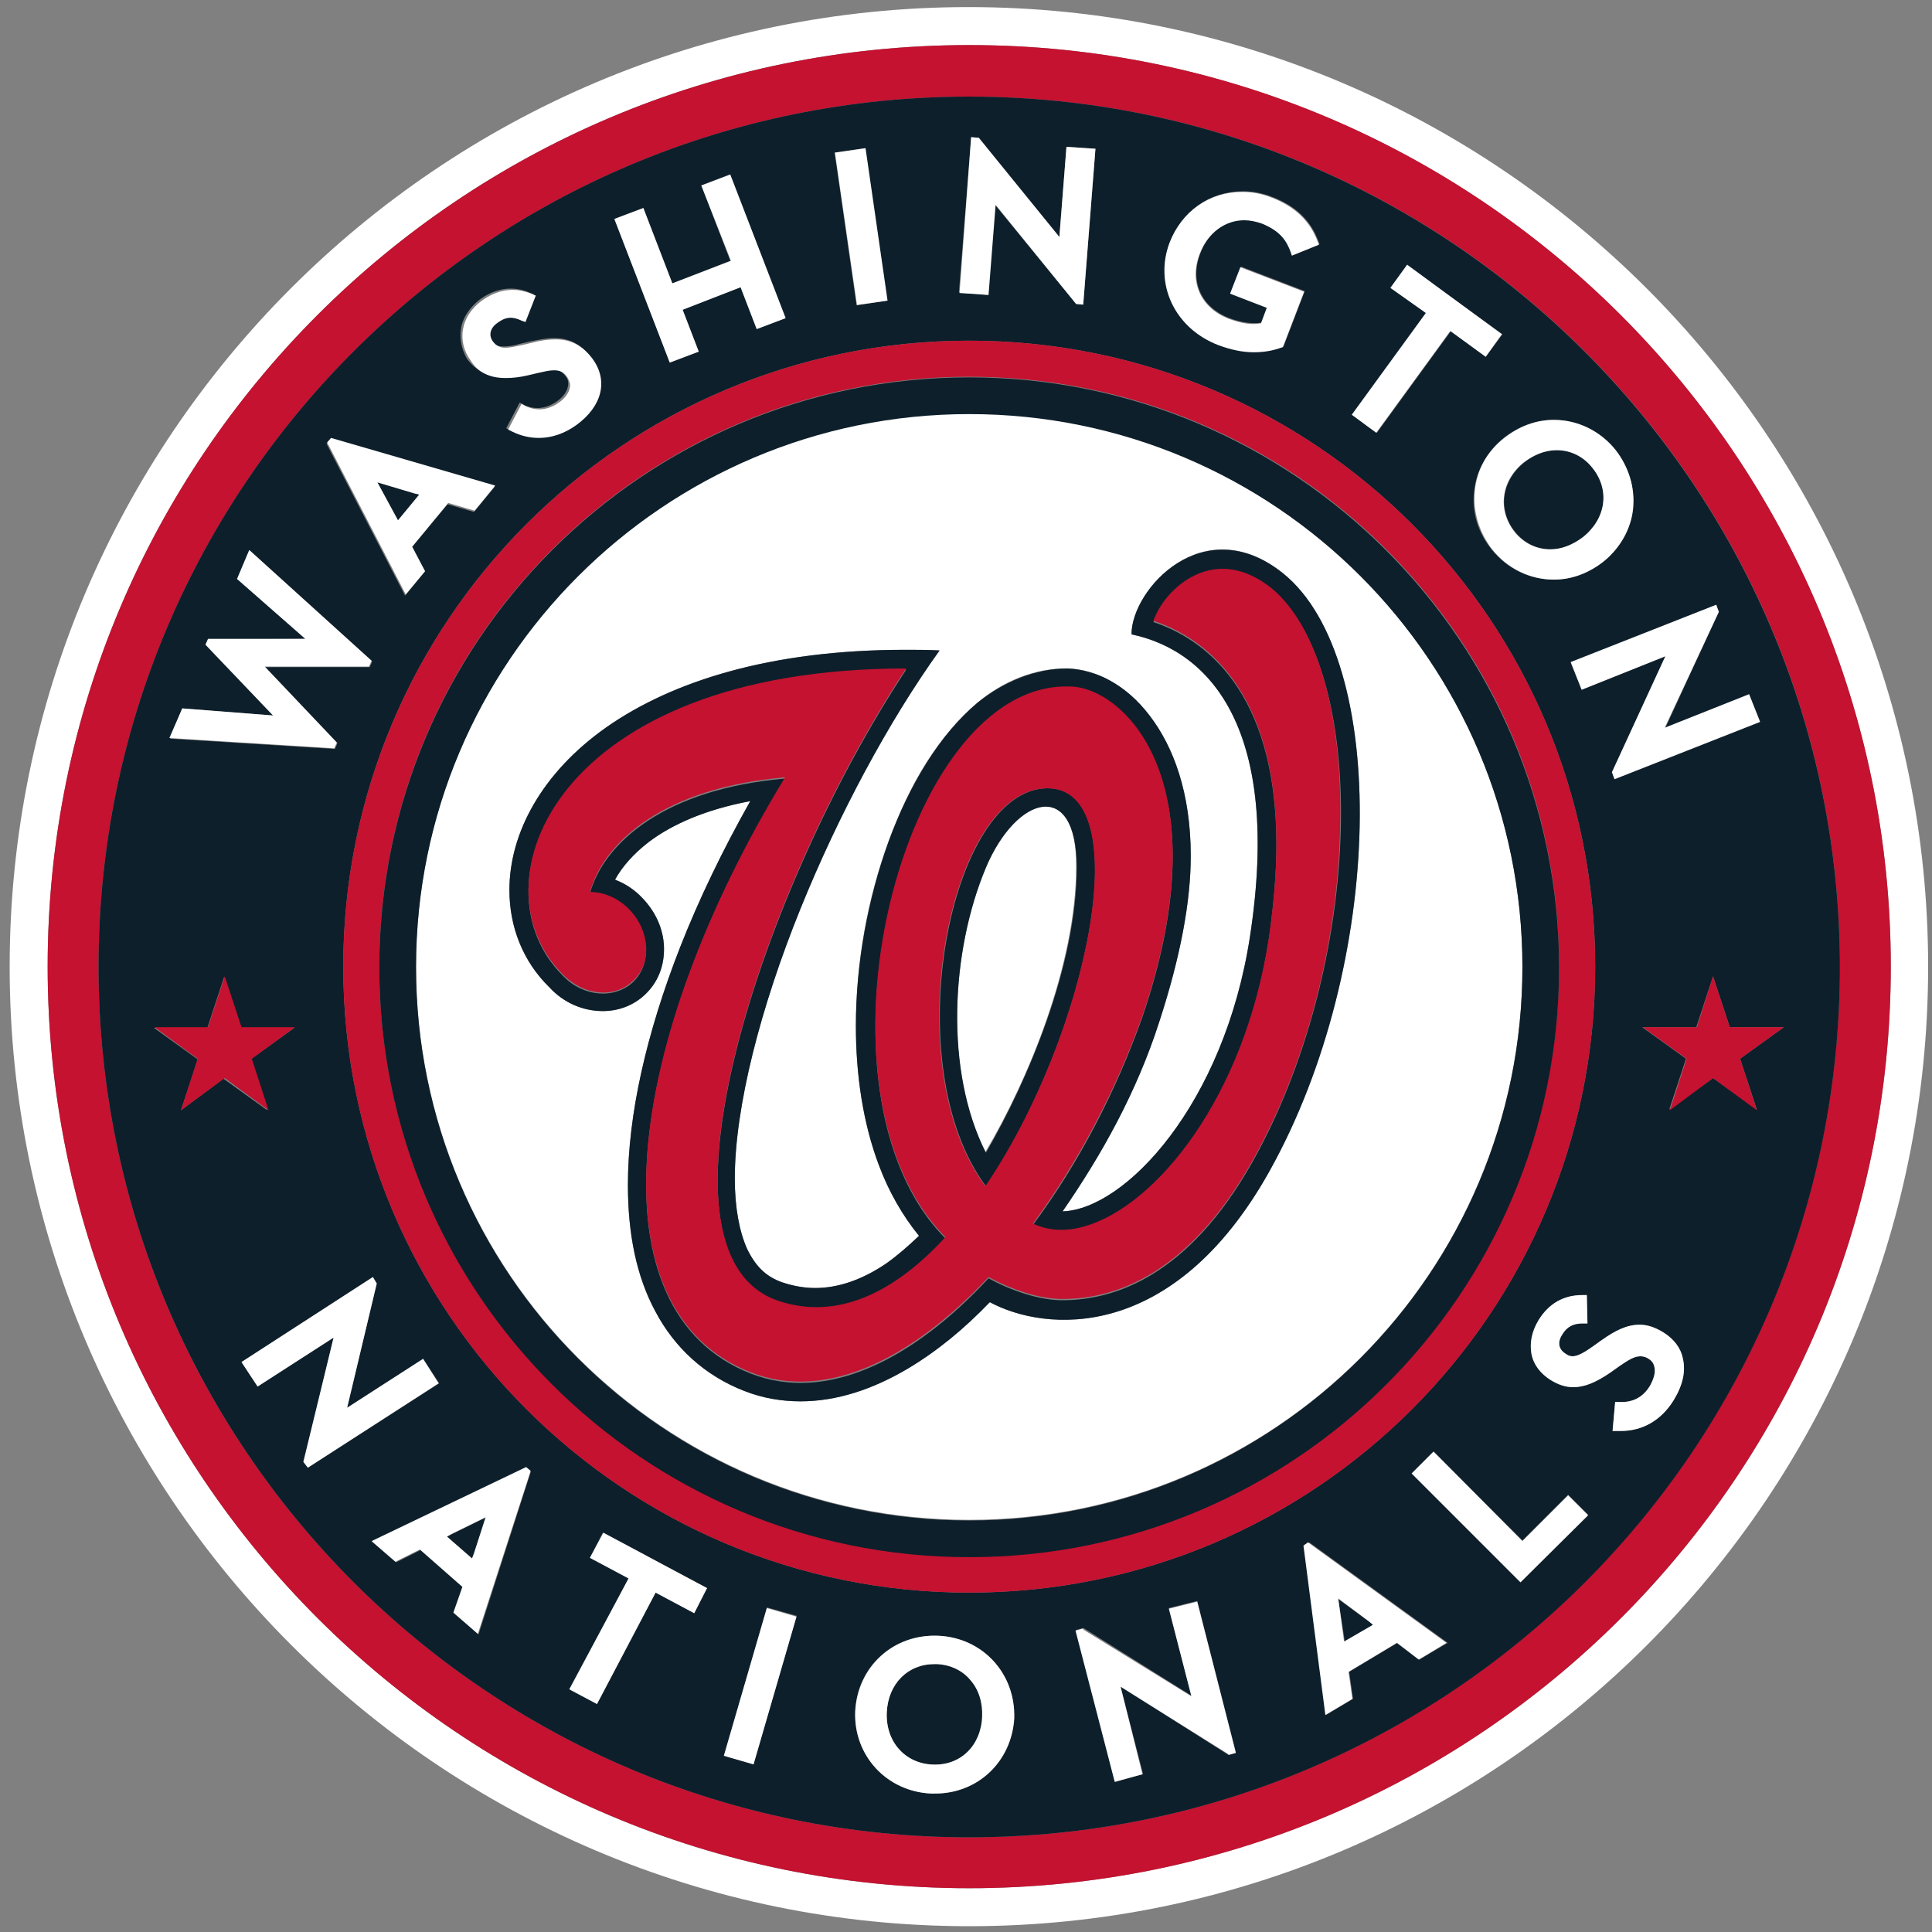 <?xml version="1.0" encoding="utf-8"?>
<!-- Generator: Adobe Illustrator 23.0.3, SVG Export Plug-In . SVG Version: 6.00 Build 0)  -->
<svg version="1.1" id="Layer_1" xmlns="http://www.w3.org/2000/svg" xmlns:xlink="http://www.w3.org/1999/xlink" x="0px" y="0px"
	 viewBox="0 0 300 300" style="enable-background:new 0 0 300 300;" xml:space="preserve">
<rect x="0" y="0" width="300" height="300" fill="#808080" stroke="none"/>
<style type="text/css">
	.st0{fill:#FFFFFF;}
	.st1{fill:#C41230;}
	.st2{fill:#0D1F2B;}
</style>
<g>
	<path class="st0" d="M299.4,150.1c0-82.1-66.8-149-149-149S1.5,68,1.5,150.1c0,82.1,66.8,149,149,149S299.4,232.3,299.4,150.1z
		 M150.5,293.2c-79,0-143.1-64.1-143.1-143.1C7.4,71.1,71.4,7,150.5,7c79,0,143.1,64.1,143.1,143.1
		C293.6,229.2,229.5,293.2,150.5,293.2z"/>
	<path class="st1" d="M150.5,7C71.4,7,7.4,71.1,7.4,150.1c0,79,64.1,143.1,143.1,143.1c79,0,143.1-64.1,143.1-143.1
		C293.6,71.1,229.5,7,150.5,7z M150.5,285.3c-74.6,0-135.2-60.5-135.2-135.2C15.3,75.5,75.8,15,150.5,15
		c74.7,0,135.2,60.5,135.2,135.2C285.6,224.8,225.1,285.3,150.5,285.3z"/>
	<path class="st2" d="M150.7,260.9c-1.3-1.5-3.1-2.4-5.2-2.5c-0.1,0-0.3,0-0.4,0c-4.1,0-7.2,3.1-7.4,7.5c-0.2,4.5,2.8,8,7.1,8.1
		c4.4,0.2,7.6-2.9,7.8-7.5C152.6,264.4,152,262.3,150.7,260.9z"/>
	<polygon class="st2" points="69.4,238.6 73.3,242 73.6,241.2 75.5,235.6 70.2,238.2 	"/>
	<polygon class="st2" points="208.8,254.9 213.2,252.3 212.6,251.8 207.8,248.3 208.7,254.1 	"/>
	<polygon class="st2" points="64.3,76.6 58.6,74.9 61.8,80.8 65.1,76.8 	"/>
	<path class="st2" d="M150.5,15C75.8,15,15.3,75.5,15.3,150.1c0,74.6,60.5,135.2,135.2,135.2c74.7,0,135.2-60.5,135.2-135.2
		C285.6,75.5,225.1,15,150.5,15z M266.9,95l-8.3,18l13-5.2l1.7,4.2l-22.6,8.9l-0.4-1l0.1-0.2l8.2-17.8l-13,5.2l-1.7-4.2l22.5-8.9
		L266.9,95z M247.7,150.1c0,53.7-43.5,97.2-97.2,97.2c-53.7,0-97.2-43.5-97.2-97.2c0-53.7,43.5-97.2,97.2-97.2
		C204.2,52.9,247.7,96.4,247.7,150.1z M241.2,65.2c3.7,0,7.2,1.7,9.6,4.7c2.1,2.6,3.1,5.8,2.7,9c-0.3,3.2-2,6.2-4.6,8.3
		c-2.3,1.8-4.9,2.8-7.7,2.8c-3.7,0-7.2-1.7-9.6-4.7c-2.1-2.6-3.1-5.8-2.7-9c0.3-3.2,2-6.2,4.6-8.3C235.8,66.2,238.5,65.2,241.2,65.2
		z M215.9,44.7l2.6-3.5l14.8,10.7l-2.6,3.5l-5.4-4l-11.5,15.8l-3.8-2.8l11.5-15.8L215.9,44.7z M181.7,37.6c1.9-4.9,6.2-7.9,11.3-7.9
		c1.6,0,3.1,0.3,4.6,0.9c3.6,1.4,5.9,3.6,7.1,6.8l0.2,0.5l-4.2,1.7l-0.2-0.6c-0.6-1.6-1.5-3.3-4.5-4.4c-0.9-0.3-1.8-0.5-2.7-0.5
		c-3,0-5.7,2-6.9,5.2c-1.7,4.4,0.1,8.4,4.5,10.1c1.9,0.7,3.5,0.9,5,0.7l0.9-2.4l-5.7-2.2l1.6-4.1l9.9,3.8l-3.3,8.6l-0.3,0.1
		c-1.4,0.5-2.8,0.7-4.2,0.7c-1.8,0-3.6-0.4-5.5-1.1C182.4,51,179.2,44.1,181.7,37.6z M150.8,21.3l1.1,0.1l12.6,15.4l1.1-14l4.5,0.3
		l-1.9,24.2l-1.1-0.1l-12.6-15.4l-1.1,14l-4.5-0.4L150.8,21.3z M134.3,23l3.4,23.7l-4.7,0.7l-3.4-23.7L134.3,23z M99.9,32.3
		l4.5,11.7l9-3.5l-4.5-11.7l4.4-1.7l8.6,22.3l-4.4,1.7l-2.5-6.5l-9,3.5l2.5,6.5l-4.5,1.7L95.4,34L99.9,32.3z M71.6,50.9
		c0.3-1.7,1.4-3.2,2.9-4.4c2.5-1.8,5.2-2.2,7.9-1l0.5,0.2l-1.6,4.1l-0.6-0.2c-1.4-0.6-2.5-0.5-3.7,0.3c-1.2,0.8-1.4,2-0.7,3
		c0.5,0.7,1,0.9,1.9,0.9c0.7,0,1.5-0.1,2.5-0.4l1.7-0.4c1.5-0.3,2.6-0.5,3.6-0.5c2.4,0,4.2,0.9,5.7,3c2.5,3.4,1.5,7.4-2.5,10.3
		c-1.8,1.3-3.8,2-5.8,2c-1.4,0-2.8-0.3-4.2-1l-0.6-0.3l2.1-4l0.5,0.3c1.8,0.9,3.6,0.7,5.3-0.5c1-0.7,1.6-1.6,1.7-2.4
		c0.1-0.5,0-1.1-0.4-1.5c-0.5-0.7-1.2-1.1-2.1-1.1c-0.7,0-1.5,0.2-2.4,0.4l-1.7,0.4c-1.4,0.3-2.5,0.4-3.4,0.4
		c-2.5,0-4.3-0.9-5.7-2.8C71.7,54.3,71.3,52.6,71.6,50.9z M51.3,68.2l25.5,7.4l-3.2,3.9l-4.1-1.2L64,84.9l2,3.8l-3.1,3.8L50.7,68.9
		L51.3,68.2z M28.3,110l14.1,1.1l-10.4-10.9l0.4-0.9l15.1-0.1l-10.6-9.3l1.9-4.4l19,17.2l-0.4,0.9l-16.2,0l11.2,11.8l-0.4,0.9
		l-25.6-1.6L28.3,110z M28.1,172.4l2.6-7.9l-6.8-4.9h8.3l2.6-7.9l2.6,7.9h8.3l-6.8,4.9l2.6,7.9l-6.8-4.9L28.1,172.4z M47.8,227.9
		l-0.6-0.9l4.6-19.3L40,215.3l-2.5-3.8l20.4-13.2l0.6,1l-4.6,19.3l11.8-7.6l2.5,3.8L47.8,227.9z M74.3,253.8l-3.8-3.3l1.4-4
		l-6.6-5.8l-3.8,1.9l-3.7-3.2l23.9-11.4l0.7,0.6L74.3,253.8z M107.8,250.5l-6-3.2l-9.1,17.3l-4.2-2.2l9.1-17.3l-6-3.2l2-3.9
		l16.1,8.6L107.8,250.5z M117,273.9l-4.6-1.3l6.7-23l4.6,1.3L117,273.9z M145.2,278.5c-0.2,0-0.4,0-0.6,0
		c-6.9-0.3-12.1-5.9-11.8-12.8c0.3-6.9,5.9-12,12.9-11.7c6.9,0.3,12.1,5.9,11.7,12.8C157.1,273.4,151.9,278.5,145.2,278.5z
		 M190.8,272.5l-0.2-0.1L174,261.9l3.5,13.6l-4.4,1.1l-6-23.5l1.1-0.3l0.2,0.1l16.6,10.4l-3.5-13.6l4.4-1.1l6,23.5L190.8,272.5z
		 M220.4,257.7l-3.4-2.6l-7.5,4.5l0.6,4.2l-4.2,2.5l-3.4-26.3l0.8-0.5l21.5,15.6L220.4,257.7z M236.1,245.7l-16.9-16.9l3.4-3.4
		l13.8,13.8l7.1-7.1l3.1,3.1L236.1,245.7z M259.9,217.4c-1.9,3.1-4.8,4.8-8.2,4.8c-0.2,0-0.5,0-0.7,0l-0.6,0l0.4-4.5l0.6,0
		c2,0.2,3.7-0.7,4.8-2.5c0.6-1,0.9-2.1,0.7-2.9c-0.1-0.5-0.4-1-0.9-1.3c-0.4-0.3-0.9-0.4-1.3-0.4c-1,0-2,0.7-3.2,1.5l-1.4,1
		c-2.4,1.6-4.1,2.3-5.8,2.3c-1.2,0-2.3-0.3-3.5-1.1c-1.6-1-2.6-2.4-3-4.1c-0.3-1.7,0-3.5,1.1-5.2c1.6-2.6,3.9-3.9,6.8-3.9l0.7,0
		l0.1,4.4l-0.7,0c-1.5,0-2.4,0.5-3.2,1.7c-0.8,1.2-0.6,2.4,0.5,3c0.4,0.3,0.8,0.4,1.1,0.4c0.8,0,1.7-0.5,3.1-1.5l1.4-1
		c2.1-1.4,3.9-2.4,5.9-2.4c1.2,0,2.4,0.4,3.7,1.2c1.6,1,2.6,2.4,3,4C261.8,212.9,261.3,215.1,259.9,217.4z M266,167.4l-6.8,4.9
		l2.6-7.9l-6.8-4.9h8.4l2.6-7.9l2.6,7.9h8.4l-6.8,4.9l2.6,7.9L266,167.4z"/>
	<path class="st2" d="M240.8,85.3c1.8,0,3.6-0.7,5.1-1.9c3.5-2.8,4.1-7.3,1.5-10.7c-1.4-1.8-3.4-2.8-5.6-2.8c-1.8,0-3.6,0.7-5.1,1.9
		c-3.5,2.8-4.2,7.3-1.5,10.7C236.6,84.3,238.6,85.3,240.8,85.3z"/>
	<path class="st1" d="M150.5,52.9c-53.7,0-97.2,43.5-97.2,97.2c0,53.7,43.5,97.2,97.2,97.2c53.7,0,97.2-43.5,97.2-97.2
		C247.7,96.4,204.2,52.9,150.5,52.9z M150.5,241.7c-50.6,0-91.6-41-91.6-91.6c0-50.6,41-91.6,91.6-91.6c50.6,0,91.6,41,91.6,91.6
		C242,200.7,201,241.7,150.5,241.7z"/>
	<polygon class="st1" points="39.1,164.4 45.8,159.5 37.5,159.5 34.9,151.6 32.3,159.5 24,159.5 30.7,164.4 28.1,172.4 34.9,167.4 
		41.7,172.4 	"/>
	<polygon class="st1" points="277,159.5 268.6,159.5 266,151.6 263.5,159.5 255.1,159.5 261.9,164.4 259.3,172.4 266,167.4 
		272.8,172.4 270.2,164.4 	"/>
	<path class="st0" d="M153.1,134.7c-5.5,13.1-6.4,31.7-0.1,44.2c6.6-11.1,14.1-29.1,14.1-44.3C167.2,120.7,157.9,123.5,153.1,134.7z
		"/>
	<path class="st0" d="M150.5,64.2c-47.5,0-85.9,38.5-85.9,85.9c0,47.5,38.5,85.9,85.9,85.9c47.5,0,85.9-38.5,85.9-85.9
		C236.4,102.7,197.9,64.2,150.5,64.2z M197.1,181.9c-15,26.8-34.9,24.9-43.4,20.3c-4.1,4.1-8.3,7.6-12.7,10.3
		c-5.4,3.2-11,5.1-16.7,5.1h0c-2.9,0-5.8-0.5-8.7-1.6c-6.2-2.4-10.8-6.7-13.8-12.3c-3-5.5-4.3-12.2-4.3-19.7
		c0-10.9,2.9-23.6,8.1-36.9c2.9-7.4,6.6-15,10.9-22.7c-7,1.3-12.1,3.6-15.7,6.3c-2.4,1.9-4.2,3.9-5.3,5.9c1.6,0.6,3.1,1.6,4.3,2.9
		c2,2.1,3.2,4.8,3.3,7.5c0.1,2.9-0.9,5.5-2.9,7.4c-1.7,1.7-4.1,2.6-6.6,2.6c-3.1,0-6.1-1.3-8.3-3.7c-4.1-4-6.2-9.3-6.2-15.1
		c0-8.8,5-18.2,15.1-25.3c10.1-7.1,25.4-12,46.4-12c1.4,0,3.6,0,5.3,0.1c-7.9,11-15.7,25.6-21.6,40.1c-6.2,15.3-10.2,30.8-10.2,41.9
		c0,4.5,0.7,8.2,1.9,10.9c1.3,2.7,2.9,4.3,5.4,5.2c1.8,0.6,3.5,0.9,5.2,0.9c3.6,0,7.3-1.3,11-3.8c1.7-1.2,3.4-2.6,5.1-4.3
		c-2.6-3.2-4.7-6.9-6.2-10.9c-2.5-6.6-3.6-14.1-3.6-21.7c0-9.8,1.8-19.9,5.1-28.7c3.2-8.9,7.9-16.6,13.8-21.5
		c3.9-3.3,8.9-5.4,14-5.3c2,0,4.5,0.7,6.6,1.9c2.1,1.2,4.2,3,6.1,5.4c3.7,4.8,6.4,12,6.4,21.8c0,7.1-1.6,15.7-4.9,25.8
		c-3.5,10.9-9,20.6-15,29.4c9.7-0.3,25.1-16.6,29.1-42.7c4.9-32-6.1-44.3-18.4-46.9c0-7,11.2-19.4,23.5-9.5
		C215.8,102.3,215.1,149.7,197.1,181.9z"/>
	<path class="st2" d="M150.5,58.6c-50.6,0-91.6,41-91.6,91.6c0,50.6,41,91.6,91.6,91.6c50.6,0,91.6-41,91.6-91.6
		C242,99.6,201,58.6,150.5,58.6z M150.5,236.1c-47.5,0-85.9-38.5-85.9-85.9c0-47.4,38.5-85.9,85.9-85.9c47.5,0,85.9,38.5,85.9,85.9
		C236.4,197.6,197.9,236.1,150.5,236.1z"/>
	<path class="st2" d="M162.7,122.4c-15.3,0-23.6,43-9.6,61.8C169.1,160.4,176.7,122.4,162.7,122.4z M153.1,134.7
		c4.7-11.2,14.1-13.9,14.1,0c0,15.2-7.6,33.1-14.1,44.3C146.7,166.4,147.6,147.8,153.1,134.7z"/>
	<path class="st2" d="M199.2,89c-12.3-9.8-23.5,2.5-23.5,9.5c12.3,2.6,23.3,14.9,18.4,46.9c-4,26.1-19.4,42.4-29.1,42.7
		c6.1-8.8,11.5-18.5,15-29.4c3.3-10.1,4.9-18.7,4.9-25.8c0-9.8-2.7-17-6.4-21.8c-1.8-2.4-3.9-4.2-6.1-5.4c-2.1-1.2-4.6-1.8-6.6-1.9
		c-5.1,0-10,2.1-14,5.3c-5.9,5-10.5,12.6-13.8,21.5c-3.2,8.9-5.1,18.9-5.1,28.7c0,7.6,1.1,15.1,3.6,21.7c1.5,4,3.6,7.7,6.2,10.9
		c-1.7,1.6-3.4,3.1-5.1,4.3c-3.7,2.5-7.4,3.8-11,3.8c-1.7,0-3.4-0.3-5.2-0.9c-2.5-0.9-4.1-2.5-5.4-5.2c-1.2-2.7-1.9-6.4-1.9-10.9
		c0-11.1,4-26.6,10.2-41.9c5.9-14.6,13.7-29.1,21.6-40.1c-1.7-0.1-3.9-0.1-5.3-0.1c-21,0-36.2,4.9-46.4,12
		c-10.1,7.1-15.1,16.5-15.1,25.3c0,5.7,2.1,11.1,6.2,15.1c2.2,2.4,5.2,3.7,8.3,3.7c2.5,0,4.8-0.9,6.6-2.6c2-1.9,3-4.5,2.9-7.4
		c-0.1-2.8-1.3-5.4-3.3-7.5c-1.2-1.3-2.7-2.3-4.3-2.9c1.1-2,2.8-4,5.3-5.9c3.6-2.7,8.8-5,15.7-6.3c-4.3,7.6-8,15.3-10.9,22.7
		c-5.2,13.3-8.1,25.9-8.1,36.9c0,7.5,1.3,14.2,4.3,19.7c2.9,5.5,7.6,9.9,13.8,12.3c2.8,1.1,5.7,1.6,8.7,1.6h0
		c5.7,0,11.3-1.9,16.7-5.1c4.4-2.6,8.7-6.1,12.7-10.3c8.5,4.6,28.4,6.5,43.4-20.3C215.1,149.7,215.8,102.3,199.2,89z M194.5,180.4
		c-10,17.8-21.4,21.4-29.2,21.5c-3.9,0.1-8.5-1.6-11.8-3.4c-11.7,12.6-25.1,19.4-36.9,14.8c-24.9-9.7-19.7-51.3,5.3-92.4
		c-18.5,1.6-28,9.8-30.3,17.8c2.2,0,4.4,1,6.2,2.8c3.1,3.3,3.4,8.2,0.5,11c-2.9,2.7-7.8,2.3-10.9-1c-14.2-14-1.3-47.5,53.3-47.5
		c-22.2,33.6-41.2,90.5-20.1,98.1c9.3,3.3,18.4-1.3,26.2-9.8c-22.7-22.8-6.7-86.4,19.3-85.5c8,0,23.9,14.1,11.3,51.1
		c-4.1,11.6-10,22.9-17,32.3c2.3,1.1,5.1,1.3,8.1,0.4c11-3.2,24.7-20,28.5-44.6c0.8-5.5,1.2-10.5,1.2-14.8
		c0-24.2-11.5-32.1-19.1-34.6c0.9-2.6,3.3-5.6,6.5-7.1c3.8-1.8,7.8-1.1,11.8,2c7.1,5.7,11.2,19.5,10.8,37
		C207.8,146.6,202.8,165.6,194.5,180.4z"/>
	<path class="st1" d="M197.4,91.3c-3.9-3.1-8-3.8-11.8-2c-3.2,1.5-5.6,4.5-6.5,7.1c7.6,2.5,19.1,10.4,19.1,34.6
		c0,4.4-0.4,9.3-1.2,14.8c-3.8,24.7-17.5,41.4-28.5,44.6c-3,0.9-5.8,0.7-8.1-0.4c6.9-9.4,12.9-20.7,17-32.3
		c12.6-37-3.3-51.1-11.3-51.1c-26.1-0.9-42,62.6-19.3,85.5c-7.8,8.5-16.8,13.1-26.2,9.8c-21.1-7.6-2.1-64.5,20.1-98.1
		c-54.6,0-67.5,33.5-53.3,47.5c3.2,3.3,8,3.8,10.9,1c2.9-2.7,2.7-7.6-0.5-11c-1.7-1.8-4-2.8-6.2-2.8c2.3-8,11.7-16.2,30.3-17.8
		c-25,41.1-30.2,82.7-5.3,92.4c11.8,4.6,25.2-2.3,36.9-14.8c3.3,1.8,7.9,3.5,11.8,3.4c7.8-0.1,19.2-3.7,29.2-21.5
		c8.3-14.8,13.3-33.8,13.6-52.1C208.5,110.9,204.5,97.1,197.4,91.3z M153,184.2c-14-18.8-5.7-61.8,9.6-61.8
		C176.7,122.4,169.1,160.4,153,184.2z"/>
	<polygon class="st0" points="52.3,115.3 41.1,103.5 57.3,103.5 57.7,102.6 38.7,85.4 36.8,89.9 47.4,99.2 32.3,99.2 31.9,100.1 
		42.4,111.1 28.3,110 26.3,114.6 51.9,116.2 	"/>
	<path class="st0" d="M78.5,58.7c1,0,2.1-0.1,3.4-0.4l1.7-0.4c0.9-0.2,1.7-0.4,2.4-0.4c1,0,1.6,0.3,2.1,1.1c0.3,0.5,0.5,1,0.4,1.5
		c-0.1,0.8-0.7,1.7-1.7,2.4c-1.7,1.2-3.5,1.4-5.3,0.5l-0.5-0.3l-2.1,4l0.6,0.3c1.4,0.7,2.8,1,4.2,1c2,0,4-0.7,5.8-2
		c4-2.9,5-6.9,2.5-10.3c-1.5-2-3.3-3-5.7-3c-1,0-2.1,0.1-3.6,0.5l-1.7,0.4c-1,0.2-1.8,0.4-2.5,0.4c-0.9,0-1.4-0.3-1.9-0.9
		c-0.8-1-0.5-2.2,0.7-3c1.2-0.9,2.3-1,3.7-0.3l0.6,0.2l1.6-4.1l-0.5-0.2c-2.7-1.2-5.4-0.8-7.9,1c-1.6,1.2-2.6,2.7-2.9,4.4
		c-0.3,1.7,0.1,3.4,1.2,4.9C74.2,57.8,76,58.7,78.5,58.7z"/>
	<polygon class="st0" points="108.5,54.6 106,48.1 115,44.6 117.5,51.1 122,49.4 113.4,27.1 108.9,28.8 113.5,40.5 104.4,44 
		99.9,32.3 95.4,34 104,56.3 	"/>
	
		<rect x="131.3" y="23.2" transform="matrix(0.99 -0.143 0.143 0.99 -3.654 19.509)" class="st0" width="4.8" height="23.9"/>
	<polygon class="st0" points="154.6,31.8 167.1,47.2 168.2,47.3 170.1,23.1 165.6,22.8 164.5,36.8 152,21.4 150.8,21.3 149,45.5 
		153.5,45.8 	"/>
	<path class="st0" d="M189.2,53.6c1.9,0.7,3.7,1.1,5.5,1.1c1.4,0,2.8-0.2,4.2-0.7l0.3-0.1l3.3-8.6l-9.9-3.8l-1.6,4.1l5.7,2.2
		l-0.9,2.4c-1.5,0.3-3.1,0-5-0.7c-4.4-1.7-6.2-5.8-4.5-10.1c1.2-3.2,3.9-5.2,6.9-5.2c0.9,0,1.8,0.2,2.7,0.5c3,1.2,3.9,2.8,4.5,4.4
		l0.2,0.6l4.2-1.7l-0.2-0.5c-1.2-3.2-3.5-5.4-7.1-6.8c-1.5-0.6-3-0.9-4.6-0.9c-5.1,0-9.4,3-11.3,7.9C179.2,44.1,182.4,51,189.2,53.6
		z"/>
	<polygon class="st0" points="213.7,67.2 225.2,51.4 230.7,55.4 233.2,51.9 218.5,41.1 215.9,44.7 221.4,48.6 209.9,64.4 	"/>
	<path class="st0" d="M229,76.3c-0.3,3.2,0.7,6.4,2.7,9c2.4,3,5.9,4.7,9.6,4.7c2.8,0,5.4-1,7.7-2.8c2.6-2.1,4.3-5.1,4.6-8.3
		c0.3-3.2-0.7-6.4-2.7-9c-2.4-3-5.9-4.7-9.6-4.7c-2.8,0-5.4,1-7.7,2.8C230.9,70.1,229.3,73,229,76.3z M236.6,71.8
		c1.6-1.2,3.3-1.9,5.1-1.9c2.2,0,4.2,1,5.6,2.8c2.7,3.4,2.1,7.8-1.5,10.7c-1.6,1.2-3.3,1.9-5.1,1.9c-2.2,0-4.2-1-5.6-2.8
		C232.5,79.1,233.1,74.6,236.6,71.8z"/>
	<polygon class="st0" points="245.6,107.1 258.6,101.9 250.4,119.7 250.3,119.9 250.7,121 273.3,112.1 271.6,107.8 258.5,113 
		266.9,95 266.5,93.9 243.9,102.8 	"/>
	<polygon class="st0" points="65.7,211 53.9,218.6 58.5,199.3 57.9,198.3 37.5,211.5 40,215.3 51.8,207.7 47.1,227 47.8,227.9 
		68.1,214.8 	"/>
	<polygon class="st0" points="91.6,241.9 97.6,245.1 88.4,262.3 92.7,264.6 101.8,247.3 107.8,250.5 109.8,246.6 93.7,238 	"/>
	
		<rect x="106.1" y="259.4" transform="matrix(0.279 -0.96 0.96 0.279 -166.222 302.127)" class="st0" width="23.9" height="4.8"/>
	<path class="st0" d="M145.7,254c-7-0.3-12.5,4.8-12.9,11.7c-0.3,6.9,4.9,12.5,11.8,12.8c0.2,0,0.4,0,0.6,0c6.7,0,11.9-5,12.3-11.7
		C157.7,259.9,152.6,254.3,145.7,254z M144.8,274c-4.3-0.2-7.3-3.6-7.1-8.1c0.2-4.4,3.2-7.5,7.4-7.5c0.1,0,0.3,0,0.4,0
		c2.1,0.1,4,1,5.2,2.5c1.3,1.5,1.9,3.5,1.8,5.7C152.3,271.1,149.1,274.2,144.8,274z"/>
	<polygon class="st0" points="181.5,249.8 185,263.4 168.3,253.1 168.1,252.9 167,253.2 173.1,276.7 177.4,275.5 174,261.9 
		190.6,272.3 190.8,272.5 191.9,272.2 185.9,248.7 	"/>
	<polygon class="st0" points="236.4,239.3 222.6,225.4 219.2,228.8 236.1,245.7 246.6,235.3 243.5,232.2 	"/>
	<path class="st0" d="M258.3,206.9c-1.3-0.8-2.5-1.2-3.7-1.2c-2,0-3.8,0.9-5.9,2.4l-1.4,1c-1.4,1-2.4,1.5-3.1,1.5
		c-0.4,0-0.7-0.1-1.1-0.4c-1.1-0.7-1.3-1.8-0.5-3c0.7-1.2,1.7-1.7,3.2-1.7l0.7,0l-0.1-4.4l-0.7,0c-2.9,0-5.2,1.3-6.8,3.9
		c-1,1.7-1.4,3.5-1.1,5.2c0.3,1.7,1.4,3.1,3,4.1c1.2,0.7,2.3,1.1,3.5,1.1c1.7,0,3.5-0.7,5.8-2.3l1.4-1c1.2-0.8,2.2-1.5,3.2-1.5
		c0.4,0,0.9,0.1,1.3,0.4c0.5,0.3,0.8,0.7,0.9,1.3c0.2,0.8-0.1,1.8-0.7,2.9c-1.1,1.8-2.7,2.6-4.8,2.5l-0.6,0l-0.4,4.5l0.6,0
		c0.2,0,0.5,0,0.7,0c3.4,0,6.3-1.7,8.2-4.8c1.4-2.3,1.9-4.5,1.4-6.5C261,209.3,259.9,207.9,258.3,206.9z"/>
	<path class="st0" d="M57.7,239.3l3.7,3.2l3.8-1.9l6.6,5.8l-1.4,4l3.8,3.3l8.2-25.3l-0.7-0.6L57.7,239.3z M73.6,241.2l-0.3,0.8
		l-3.9-3.4l0.7-0.4l5.3-2.6L73.6,241.2z"/>
	<path class="st0" d="M202.4,240l3.4,26.3l4.2-2.5l-0.6-4.2l7.5-4.5l3.4,2.6l4.3-2.6l-21.5-15.6L202.4,240z M212.6,251.8l0.6,0.5
		l-4.5,2.6l-0.1-0.8l-0.8-5.9L212.6,251.8z"/>
	<path class="st0" d="M66,88.7l-2-3.8l5.6-6.8l4.1,1.2l3.2-3.9l-25.5-7.4l-0.6,0.7l12.2,23.6L66,88.7z M58.6,74.9l5.7,1.7l0.8,0.2
		l-3.3,4L58.6,74.9z"/>
</g>
</svg>
